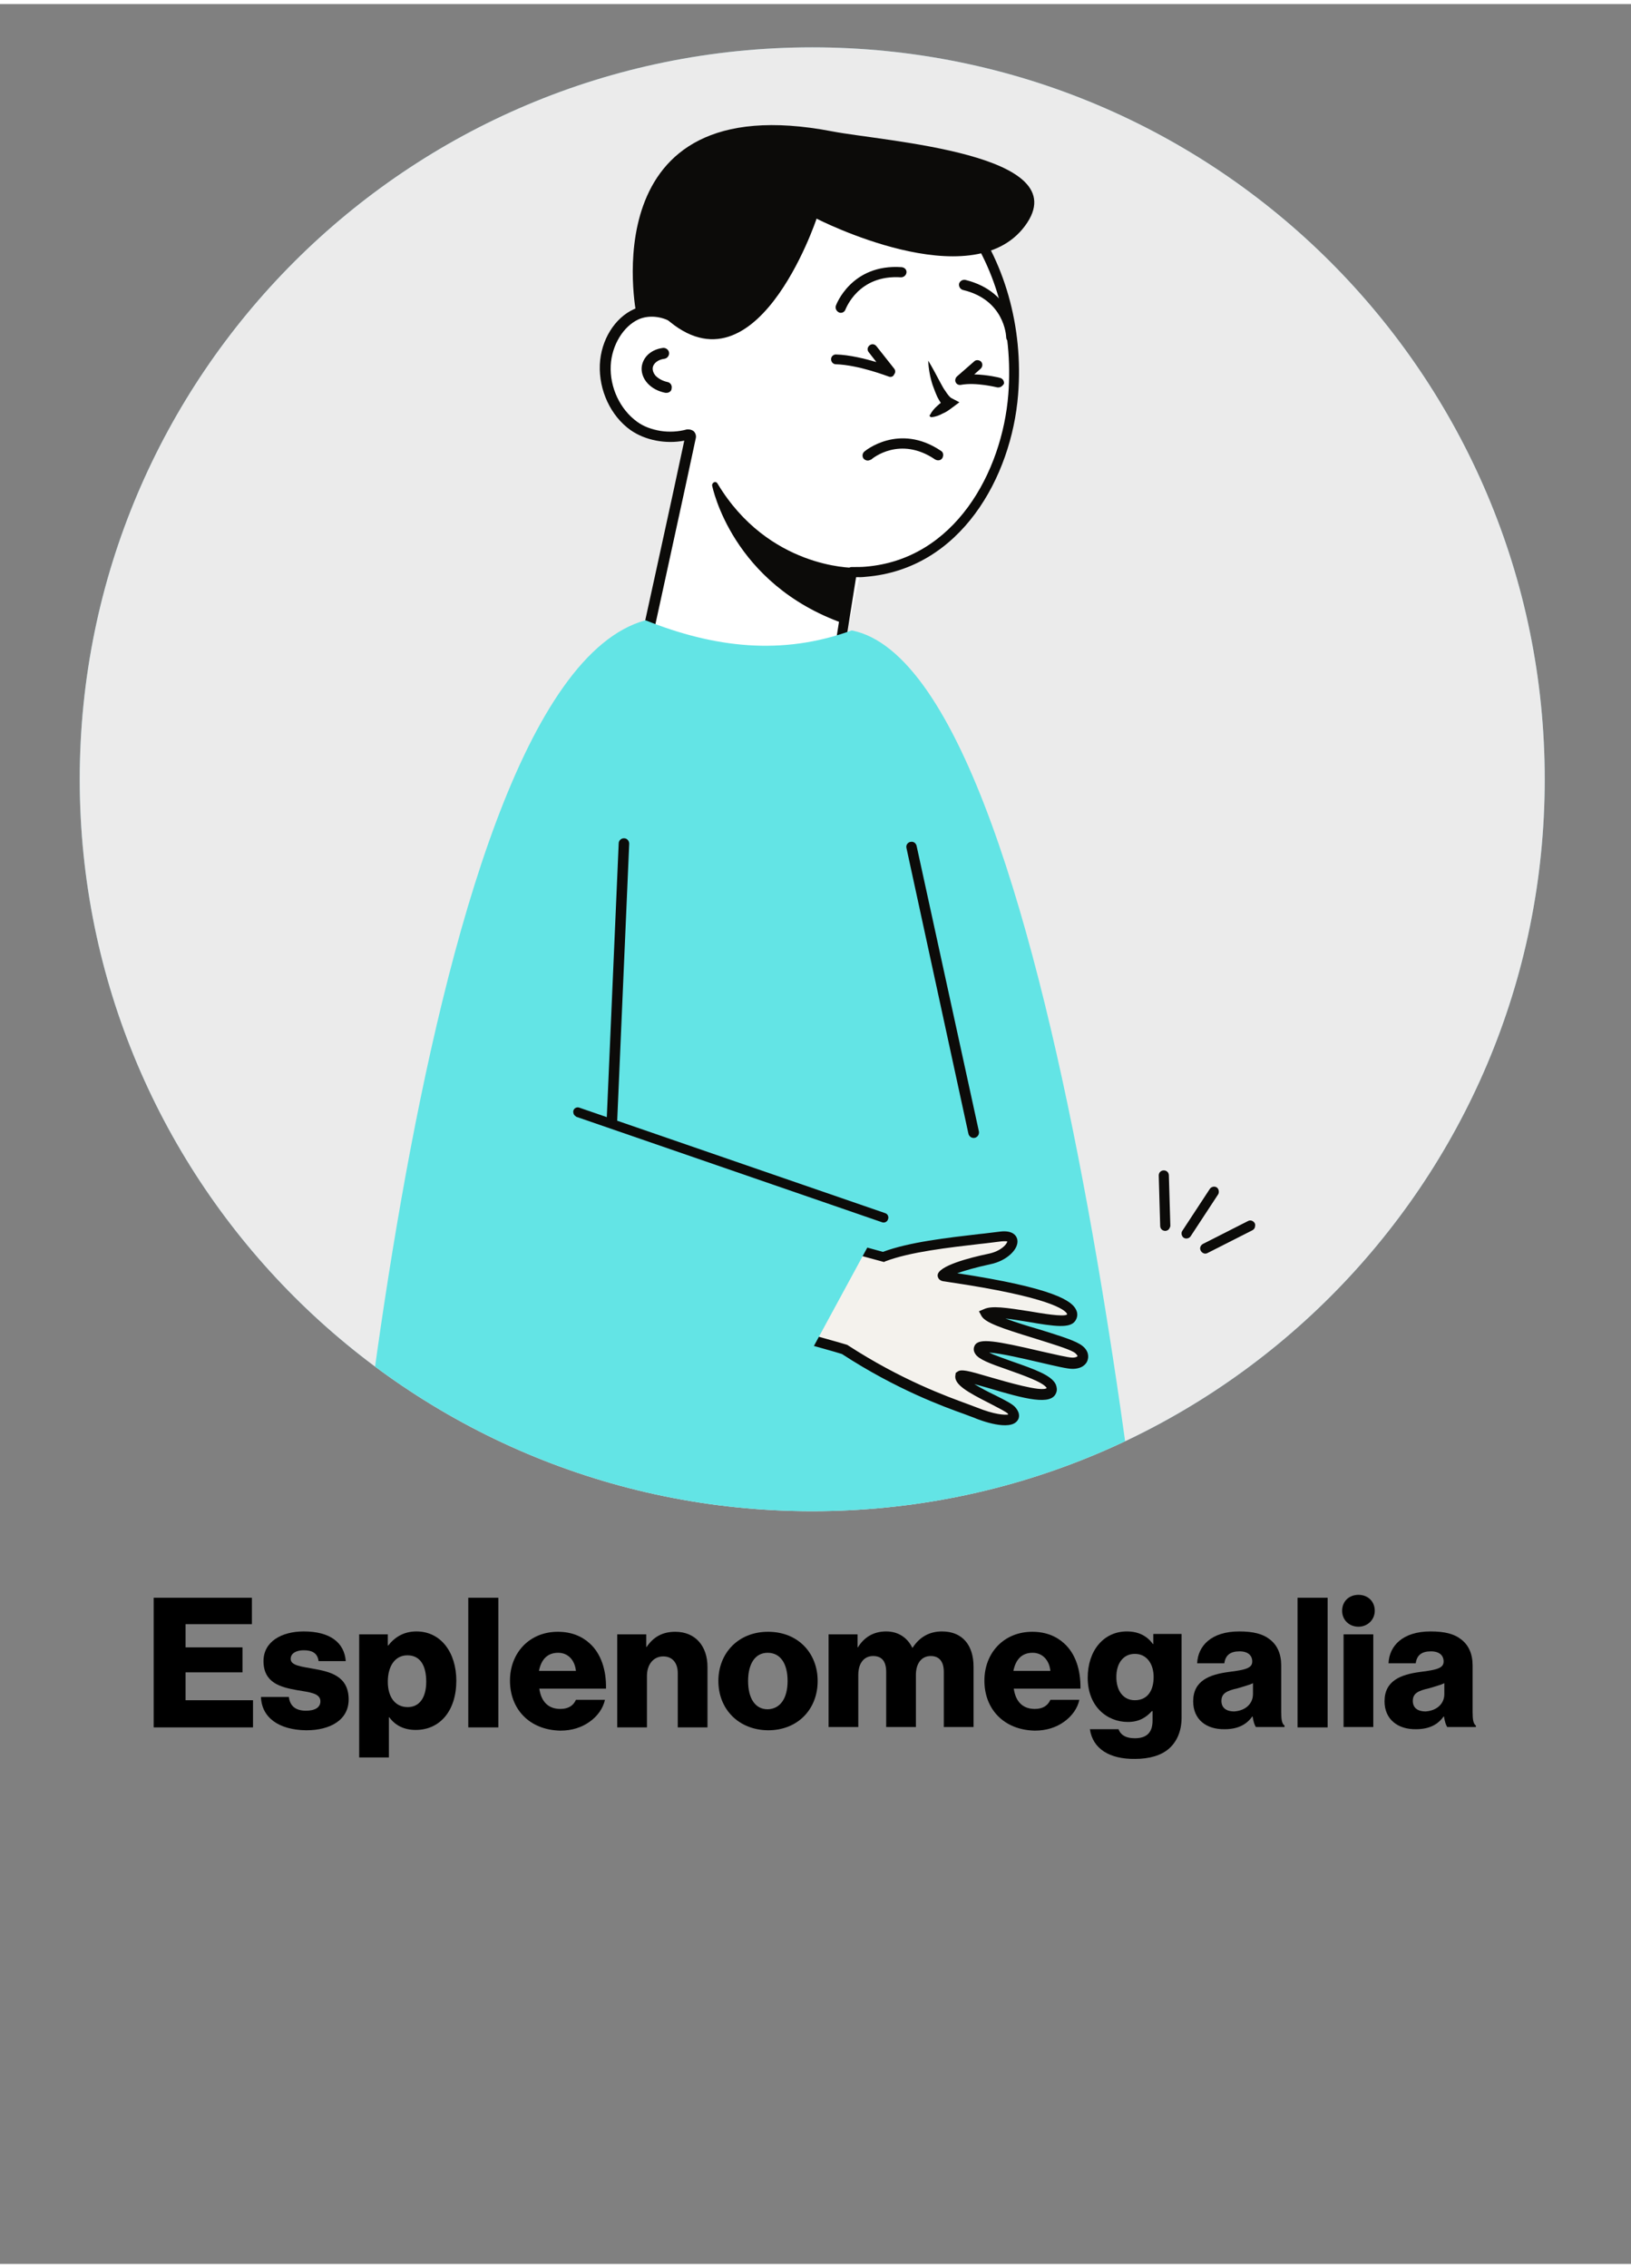 <?xml version="1.0" encoding="UTF-8"?>
<svg xmlns="http://www.w3.org/2000/svg" xmlns:xlink="http://www.w3.org/1999/xlink" width="200px" height="278px" viewBox="0 0 200 277" version="1.1">
<rect x="0" y="0" width="200" height="277" fill="#808080" stroke="none"/>
<defs>
<clipPath id="clip1">
  <path d="M 9 5 L 190 5 L 190 185 L 9 185 Z M 9 5 "/>
</clipPath>
<clipPath id="clip2">
  <path d="M 189.422 95.02 C 189.422 144.566 149.207 184.734 99.602 184.734 C 49.992 184.734 9.777 144.566 9.777 95.02 C 9.777 45.473 49.992 5.305 99.602 5.305 C 149.207 5.305 189.422 45.473 189.422 95.02 Z M 189.422 95.02 "/>
</clipPath>
<clipPath id="clip3">
  <path d="M 74 24 L 125 24 L 125 80 L 74 80 Z M 74 24 "/>
</clipPath>
<clipPath id="clip4">
  <path d="M 189.422 95.02 C 189.422 144.566 149.207 184.734 99.602 184.734 C 49.992 184.734 9.777 144.566 9.777 95.02 C 9.777 45.473 49.992 5.305 99.602 5.305 C 149.207 5.305 189.422 45.473 189.422 95.02 Z M 189.422 95.02 "/>
</clipPath>
<clipPath id="clip5">
  <path d="M 102 32 L 112 32 L 112 38 L 102 38 Z M 102 32 "/>
</clipPath>
<clipPath id="clip6">
  <path d="M 189.422 95.02 C 189.422 144.566 149.207 184.734 99.602 184.734 C 49.992 184.734 9.777 144.566 9.777 95.02 C 9.777 45.473 49.992 5.305 99.602 5.305 C 149.207 5.305 189.422 45.473 189.422 95.02 Z M 189.422 95.02 "/>
</clipPath>
<clipPath id="clip7">
  <path d="M 117 33 L 125 33 L 125 42 L 117 42 Z M 117 33 "/>
</clipPath>
<clipPath id="clip8">
  <path d="M 189.422 95.02 C 189.422 144.566 149.207 184.734 99.602 184.734 C 49.992 184.734 9.777 144.566 9.777 95.02 C 9.777 45.473 49.992 5.305 99.602 5.305 C 149.207 5.305 189.422 45.473 189.422 95.02 Z M 189.422 95.02 "/>
</clipPath>
<clipPath id="clip9">
  <path d="M 73 15 L 125 15 L 125 98 L 73 98 Z M 73 15 "/>
</clipPath>
<clipPath id="clip10">
  <path d="M 189.422 95.02 C 189.422 144.566 149.207 184.734 99.602 184.734 C 49.992 184.734 9.777 144.566 9.777 95.02 C 9.777 45.473 49.992 5.305 99.602 5.305 C 149.207 5.305 189.422 45.473 189.422 95.02 Z M 189.422 95.02 "/>
</clipPath>
<clipPath id="clip11">
  <path d="M 78 42 L 83 42 L 83 48 L 78 48 Z M 78 42 "/>
</clipPath>
<clipPath id="clip12">
  <path d="M 189.422 95.02 C 189.422 144.566 149.207 184.734 99.602 184.734 C 49.992 184.734 9.777 144.566 9.777 95.02 C 9.777 45.473 49.992 5.305 99.602 5.305 C 149.207 5.305 189.422 45.473 189.422 95.02 Z M 189.422 95.02 "/>
</clipPath>
<clipPath id="clip13">
  <path d="M 113 43 L 118 43 L 118 51 L 113 51 Z M 113 43 "/>
</clipPath>
<clipPath id="clip14">
  <path d="M 189.422 95.02 C 189.422 144.566 149.207 184.734 99.602 184.734 C 49.992 184.734 9.777 144.566 9.777 95.02 C 9.777 45.473 49.992 5.305 99.602 5.305 C 149.207 5.305 189.422 45.473 189.422 95.02 Z M 189.422 95.02 "/>
</clipPath>
<clipPath id="clip15">
  <path d="M 87 58 L 105 58 L 105 76 L 87 76 Z M 87 58 "/>
</clipPath>
<clipPath id="clip16">
  <path d="M 189.422 95.02 C 189.422 144.566 149.207 184.734 99.602 184.734 C 49.992 184.734 9.777 144.566 9.777 95.02 C 9.777 45.473 49.992 5.305 99.602 5.305 C 149.207 5.305 189.422 45.473 189.422 95.02 Z M 189.422 95.02 "/>
</clipPath>
<clipPath id="clip17">
  <path d="M 87 58 L 106 58 L 106 76 L 87 76 Z M 87 58 "/>
</clipPath>
<clipPath id="clip18">
  <path d="M 189.422 95.02 C 189.422 144.566 149.207 184.734 99.602 184.734 C 49.992 184.734 9.777 144.566 9.777 95.02 C 9.777 45.473 49.992 5.305 99.602 5.305 C 149.207 5.305 189.422 45.473 189.422 95.02 Z M 189.422 95.02 "/>
</clipPath>
<clipPath id="clip19">
  <path d="M 77 14 L 127 14 L 127 42 L 77 42 Z M 77 14 "/>
</clipPath>
<clipPath id="clip20">
  <path d="M 189.422 95.02 C 189.422 144.566 149.207 184.734 99.602 184.734 C 49.992 184.734 9.777 144.566 9.777 95.02 C 9.777 45.473 49.992 5.305 99.602 5.305 C 149.207 5.305 189.422 45.473 189.422 95.02 Z M 189.422 95.02 "/>
</clipPath>
<clipPath id="clip21">
  <path d="M 101 41 L 110 41 L 110 46 L 101 46 Z M 101 41 "/>
</clipPath>
<clipPath id="clip22">
  <path d="M 189.422 95.02 C 189.422 144.566 149.207 184.734 99.602 184.734 C 49.992 184.734 9.777 144.566 9.777 95.02 C 9.777 45.473 49.992 5.305 99.602 5.305 C 149.207 5.305 189.422 45.473 189.422 95.02 Z M 189.422 95.02 "/>
</clipPath>
<clipPath id="clip23">
  <path d="M 117 43 L 124 43 L 124 47 L 117 47 Z M 117 43 "/>
</clipPath>
<clipPath id="clip24">
  <path d="M 189.422 95.02 C 189.422 144.566 149.207 184.734 99.602 184.734 C 49.992 184.734 9.777 144.566 9.777 95.02 C 9.777 45.473 49.992 5.305 99.602 5.305 C 149.207 5.305 189.422 45.473 189.422 95.02 Z M 189.422 95.02 "/>
</clipPath>
<clipPath id="clip25">
  <path d="M 105 53 L 116 53 L 116 56 L 105 56 Z M 105 53 "/>
</clipPath>
<clipPath id="clip26">
  <path d="M 189.422 95.02 C 189.422 144.566 149.207 184.734 99.602 184.734 C 49.992 184.734 9.777 144.566 9.777 95.02 C 9.777 45.473 49.992 5.305 99.602 5.305 C 149.207 5.305 189.422 45.473 189.422 95.02 Z M 189.422 95.02 "/>
</clipPath>
<clipPath id="clip27">
  <path d="M 41 75 L 143 75 L 143 185 L 41 185 Z M 41 75 "/>
</clipPath>
<clipPath id="clip28">
  <path d="M 189.422 95.02 C 189.422 144.566 149.207 184.734 99.602 184.734 C 49.992 184.734 9.777 144.566 9.777 95.02 C 9.777 45.473 49.992 5.305 99.602 5.305 C 149.207 5.305 189.422 45.473 189.422 95.02 Z M 189.422 95.02 "/>
</clipPath>
<clipPath id="clip29">
  <path d="M 74 102 L 78 102 L 78 140 L 74 140 Z M 74 102 "/>
</clipPath>
<clipPath id="clip30">
  <path d="M 189.422 95.02 C 189.422 144.566 149.207 184.734 99.602 184.734 C 49.992 184.734 9.777 144.566 9.777 95.02 C 9.777 45.473 49.992 5.305 99.602 5.305 C 149.207 5.305 189.422 45.473 189.422 95.02 Z M 189.422 95.02 "/>
</clipPath>
<clipPath id="clip31">
  <path d="M 111 102 L 121 102 L 121 139 L 111 139 Z M 111 102 "/>
</clipPath>
<clipPath id="clip32">
  <path d="M 189.422 95.02 C 189.422 144.566 149.207 184.734 99.602 184.734 C 49.992 184.734 9.777 144.566 9.777 95.02 C 9.777 45.473 49.992 5.305 99.602 5.305 C 149.207 5.305 189.422 45.473 189.422 95.02 Z M 189.422 95.02 "/>
</clipPath>
<clipPath id="clip33">
  <path d="M 82 149 L 133 149 L 133 174 L 82 174 Z M 82 149 "/>
</clipPath>
<clipPath id="clip34">
  <path d="M 189.422 95.02 C 189.422 144.566 149.207 184.734 99.602 184.734 C 49.992 184.734 9.777 144.566 9.777 95.02 C 9.777 45.473 49.992 5.305 99.602 5.305 C 149.207 5.305 189.422 45.473 189.422 95.02 Z M 189.422 95.02 "/>
</clipPath>
<clipPath id="clip35">
  <path d="M 81 148 L 134 148 L 134 175 L 81 175 Z M 81 148 "/>
</clipPath>
<clipPath id="clip36">
  <path d="M 189.422 95.02 C 189.422 144.566 149.207 184.734 99.602 184.734 C 49.992 184.734 9.777 144.566 9.777 95.02 C 9.777 45.473 49.992 5.305 99.602 5.305 C 149.207 5.305 189.422 45.473 189.422 95.02 Z M 189.422 95.02 "/>
</clipPath>
<clipPath id="clip37">
  <path d="M 55 131 L 109 131 L 109 173 L 55 173 Z M 55 131 "/>
</clipPath>
<clipPath id="clip38">
  <path d="M 189.422 95.02 C 189.422 144.566 149.207 184.734 99.602 184.734 C 49.992 184.734 9.777 144.566 9.777 95.02 C 9.777 45.473 49.992 5.305 99.602 5.305 C 149.207 5.305 189.422 45.473 189.422 95.02 Z M 189.422 95.02 "/>
</clipPath>
<clipPath id="clip39">
  <path d="M 70 135 L 109 135 L 109 150 L 70 150 Z M 70 135 "/>
</clipPath>
<clipPath id="clip40">
  <path d="M 189.422 95.02 C 189.422 144.566 149.207 184.734 99.602 184.734 C 49.992 184.734 9.777 144.566 9.777 95.02 C 9.777 45.473 49.992 5.305 99.602 5.305 C 149.207 5.305 189.422 45.473 189.422 95.02 Z M 189.422 95.02 "/>
</clipPath>
<clipPath id="clip41">
  <path d="M 142 142 L 144 142 L 144 151 L 142 151 Z M 142 142 "/>
</clipPath>
<clipPath id="clip42">
  <path d="M 189.422 95.02 C 189.422 144.566 149.207 184.734 99.602 184.734 C 49.992 184.734 9.777 144.566 9.777 95.02 C 9.777 45.473 49.992 5.305 99.602 5.305 C 149.207 5.305 189.422 45.473 189.422 95.02 Z M 189.422 95.02 "/>
</clipPath>
<clipPath id="clip43">
  <path d="M 144 144 L 150 144 L 150 152 L 144 152 Z M 144 144 "/>
</clipPath>
<clipPath id="clip44">
  <path d="M 189.422 95.02 C 189.422 144.566 149.207 184.734 99.602 184.734 C 49.992 184.734 9.777 144.566 9.777 95.02 C 9.777 45.473 49.992 5.305 99.602 5.305 C 149.207 5.305 189.422 45.473 189.422 95.02 Z M 189.422 95.02 "/>
</clipPath>
<clipPath id="clip45">
  <path d="M 147 149 L 154 149 L 154 154 L 147 154 Z M 147 149 "/>
</clipPath>
<clipPath id="clip46">
  <path d="M 189.422 95.02 C 189.422 144.566 149.207 184.734 99.602 184.734 C 49.992 184.734 9.777 144.566 9.777 95.02 C 9.777 45.473 49.992 5.305 99.602 5.305 C 149.207 5.305 189.422 45.473 189.422 95.02 Z M 189.422 95.02 "/>
</clipPath>
</defs>
<g id="surface1">
<g clip-path="url(#clip1)" clip-rule="nonzero">
<g clip-path="url(#clip2)" clip-rule="nonzero">
<path style=" stroke:none;fill-rule:nonzero;fill:rgb(48.235%,70.196%,76.078%);fill-opacity:1;" d="M 189.422 95.02 C 189.422 144.566 149.207 184.734 99.602 184.734 C 49.992 184.734 9.777 144.566 9.777 95.02 C 9.777 45.473 49.992 5.305 99.602 5.305 C 149.207 5.305 189.422 45.473 189.422 95.02 Z M 189.422 95.02 "/>
<path style=" stroke:none;fill-rule:nonzero;fill:rgb(92.157%,92.157%,92.157%);fill-opacity:1;" d="M 189.422 95.02 C 189.422 144.566 149.207 184.734 99.602 184.734 C 49.992 184.734 9.777 144.566 9.777 95.02 C 9.777 45.473 49.992 5.305 99.602 5.305 C 149.207 5.305 189.422 45.473 189.422 95.02 Z M 189.422 95.02 "/>
</g>
</g>
<g clip-path="url(#clip3)" clip-rule="nonzero">
<g clip-path="url(#clip4)" clip-rule="nonzero">
<path style=" stroke:none;fill-rule:nonzero;fill:rgb(100%,100%,100%);fill-opacity:1;" d="M 79.156 77.973 L 85.156 53.426 L 82.891 52.98 L 80.133 52.004 L 76.754 51.383 L 74.223 46.633 L 74.621 41.438 L 78.355 37.977 L 83.867 37.223 L 100.133 24.348 L 119.957 28.387 L 122.891 33.891 L 124.711 41.617 L 124.711 49.34 L 122.445 57.066 L 119.688 62.035 L 115.156 66.562 L 110.355 68.695 L 105.602 69.316 L 103.332 79.305 Z M 79.156 77.973 "/>
</g>
</g>
<g clip-path="url(#clip5)" clip-rule="nonzero">
<g clip-path="url(#clip6)" clip-rule="nonzero">
<path style=" stroke:none;fill-rule:nonzero;fill:rgb(4.706%,4.314%,3.529%);fill-opacity:1;" d="M 103.109 37.844 C 103.023 37.844 102.977 37.844 102.891 37.801 C 102.578 37.664 102.398 37.312 102.488 37 C 102.488 36.957 104.355 31.805 110.578 32.25 C 110.934 32.293 111.199 32.562 111.156 32.914 C 111.109 33.27 110.801 33.492 110.488 33.492 C 105.246 33.137 103.734 37.355 103.688 37.398 C 103.602 37.664 103.379 37.844 103.109 37.844 Z M 103.109 37.844 "/>
</g>
</g>
<g clip-path="url(#clip7)" clip-rule="nonzero">
<g clip-path="url(#clip8)" clip-rule="nonzero">
<path style=" stroke:none;fill-rule:nonzero;fill:rgb(4.706%,4.314%,3.529%);fill-opacity:1;" d="M 124 41.438 C 123.645 41.438 123.379 41.172 123.379 40.816 C 123.379 40.641 123.156 36.246 118.09 35.047 C 117.734 34.957 117.555 34.602 117.602 34.293 C 117.688 33.938 118.043 33.758 118.355 33.805 C 124.398 35.27 124.621 40.73 124.621 40.773 C 124.668 41.129 124.398 41.395 124 41.438 C 124.043 41.438 124.043 41.438 124 41.438 Z M 124 41.438 "/>
</g>
</g>
<g clip-path="url(#clip9)" clip-rule="nonzero">
<g clip-path="url(#clip10)" clip-rule="nonzero">
<path style=" stroke:none;fill-rule:nonzero;fill:rgb(4.706%,4.314%,3.529%);fill-opacity:1;" d="M 89.957 97.461 C 88.711 97.461 87.465 97.281 86.266 96.883 C 79.91 94.93 76.18 88.359 77.734 81.879 C 77.777 81.656 82.844 58.617 83.91 53.512 C 81.645 53.957 79.109 53.469 77.332 52.227 C 74.891 50.496 73.422 47.344 73.555 44.191 C 73.688 41.172 75.379 38.465 77.734 37.398 C 79.023 36.824 80.621 36.867 82.043 37.398 C 82.621 28.168 86.445 21.195 92.934 17.777 C 94.488 16.98 96.09 16.402 97.777 16.09 C 104.844 14.848 112.977 18.445 118.398 25.281 C 123.156 31.316 125.512 39.531 124.844 47.875 C 124.043 57.953 117.82 69.273 106.133 70.203 C 105.777 70.25 105.379 70.25 104.977 70.25 L 102.355 86.719 C 101.82 90.312 99.688 93.508 96.621 95.465 C 94.621 96.793 92.312 97.461 89.957 97.461 Z M 84.445 52.137 C 84.668 52.137 84.891 52.227 85.066 52.359 C 85.289 52.582 85.379 52.891 85.332 53.16 C 84.621 56.621 79.066 81.922 79.023 82.191 C 77.602 88.004 80.977 93.91 86.668 95.641 C 89.82 96.617 93.199 96.172 96 94.398 C 98.801 92.668 100.668 89.781 101.156 86.539 L 103.867 69.539 C 103.91 69.227 104.18 68.961 104.535 69.004 C 105.156 69.004 105.645 69.004 106.133 68.961 C 117.066 68.074 122.891 57.375 123.645 47.832 C 124.266 39.797 122.043 31.895 117.465 26.125 C 112.312 19.645 104.711 16.227 98.09 17.379 C 96.535 17.645 95.023 18.18 93.602 18.934 C 85.109 23.418 83.512 33.094 83.332 38.465 C 83.332 38.688 83.199 38.91 82.977 38.996 C 82.801 39.086 82.535 39.086 82.355 38.996 C 81.109 38.242 79.512 38.109 78.312 38.641 C 76.445 39.484 75.023 41.793 74.891 44.281 C 74.754 46.988 76.043 49.695 78.133 51.203 C 79.734 52.359 82.133 52.715 84.223 52.137 C 84.266 52.137 84.355 52.137 84.445 52.137 Z M 84.445 52.137 "/>
</g>
</g>
<g clip-path="url(#clip11)" clip-rule="nonzero">
<g clip-path="url(#clip12)" clip-rule="nonzero">
<path style=" stroke:none;fill-rule:nonzero;fill:rgb(4.706%,4.314%,3.529%);fill-opacity:1;" d="M 81.734 47.652 C 81.688 47.652 81.645 47.652 81.602 47.652 C 80.711 47.477 79.957 47.078 79.422 46.5 C 78.844 45.879 78.578 45.078 78.711 44.324 C 78.934 43.172 79.91 42.328 81.289 42.148 C 81.645 42.105 82 42.371 82.043 42.727 C 82.09 43.082 81.82 43.438 81.465 43.48 C 80.711 43.57 80.133 44.016 80.043 44.547 C 80 44.902 80.133 45.258 80.398 45.566 C 80.754 45.922 81.246 46.188 81.82 46.32 C 82.18 46.367 82.445 46.723 82.355 47.121 C 82.355 47.434 82.043 47.652 81.734 47.652 Z M 81.734 47.652 "/>
</g>
</g>
<g clip-path="url(#clip13)" clip-rule="nonzero">
<g clip-path="url(#clip14)" clip-rule="nonzero">
<path style=" stroke:none;fill-rule:nonzero;fill:rgb(4.706%,4.314%,3.529%);fill-opacity:1;" d="M 114.043 50.363 C 114.266 49.918 114.578 49.562 114.934 49.25 C 115.246 48.941 115.645 48.676 116 48.41 L 116.043 49.562 C 115.422 49.117 115.199 48.629 114.934 48.141 C 114.711 47.652 114.535 47.164 114.355 46.676 C 114.043 45.699 113.867 44.723 113.82 43.703 C 114.355 44.59 114.801 45.434 115.246 46.277 C 115.465 46.676 115.688 47.121 115.957 47.477 C 116.18 47.832 116.488 48.23 116.711 48.32 L 117.645 48.809 L 116.754 49.473 C 116.398 49.738 116.043 50.008 115.602 50.184 C 115.199 50.406 114.754 50.582 114.266 50.629 C 114.133 50.672 114 50.539 113.957 50.406 C 114 50.449 114 50.406 114.043 50.363 Z M 114.043 50.363 "/>
</g>
</g>
<g clip-path="url(#clip15)" clip-rule="nonzero">
<g clip-path="url(#clip16)" clip-rule="nonzero">
<path style=" stroke:none;fill-rule:nonzero;fill:rgb(4.706%,4.314%,3.529%);fill-opacity:1;" d="M 103.602 75.531 L 104.711 69.449 C 104.711 69.449 94.133 69.672 87.734 58.973 C 87.734 58.973 89.91 70.738 103.602 75.531 Z M 103.602 75.531 "/>
</g>
</g>
<g clip-path="url(#clip17)" clip-rule="nonzero">
<g clip-path="url(#clip18)" clip-rule="nonzero">
<path style=" stroke:none;fill-rule:nonzero;fill:rgb(4.706%,4.314%,3.529%);fill-opacity:1;" d="M 103.602 75.93 C 103.555 75.93 103.512 75.93 103.465 75.93 C 89.734 71.094 87.379 59.195 87.332 59.062 C 87.289 58.883 87.379 58.707 87.555 58.617 C 87.734 58.531 87.91 58.617 88 58.797 C 94.223 69.141 104.535 69.094 104.621 69.094 C 104.754 69.094 104.844 69.141 104.934 69.227 C 105.023 69.316 105.023 69.449 105.023 69.539 L 103.91 75.621 C 103.91 75.707 103.82 75.844 103.734 75.887 C 103.734 75.887 103.688 75.93 103.602 75.93 Z M 88.891 61.328 C 90.312 64.922 94.133 71.625 103.332 75 L 104.266 69.762 C 102.312 69.715 94.535 68.828 88.891 61.328 Z M 88.891 61.328 "/>
</g>
</g>
<g clip-path="url(#clip19)" clip-rule="nonzero">
<g clip-path="url(#clip20)" clip-rule="nonzero">
<path style=" stroke:none;fill-rule:nonzero;fill:rgb(4.706%,4.314%,3.529%);fill-opacity:1;" d="M 102.043 15.602 C 108.488 16.848 132.266 18.312 125.688 27.191 C 119.109 36.066 100.133 26.301 100.133 26.301 C 100.133 26.301 92.535 49.164 81.109 38.02 C 81.109 38.02 80.445 36.379 78.043 38.066 C 78.043 38.066 72.266 9.879 102.043 15.602 Z M 102.043 15.602 "/>
</g>
</g>
<g clip-path="url(#clip21)" clip-rule="nonzero">
<g clip-path="url(#clip22)" clip-rule="nonzero">
<path style=" stroke:none;fill-rule:nonzero;fill:rgb(4.706%,4.314%,3.529%);fill-opacity:1;" d="M 109.199 45.699 C 109.109 45.699 109.066 45.699 108.977 45.656 C 108.934 45.656 105.332 44.234 102.488 44.148 C 102.18 44.148 101.91 43.879 101.91 43.527 C 101.91 43.215 102.18 42.949 102.488 42.949 C 104.18 42.992 106.09 43.48 107.465 43.879 L 106.535 42.684 C 106.312 42.414 106.355 42.059 106.621 41.84 C 106.891 41.617 107.246 41.66 107.465 41.926 L 109.645 44.68 C 109.82 44.902 109.82 45.168 109.645 45.391 C 109.555 45.613 109.379 45.699 109.199 45.699 Z M 109.199 45.699 "/>
</g>
</g>
<g clip-path="url(#clip23)" clip-rule="nonzero">
<g clip-path="url(#clip24)" clip-rule="nonzero">
<path style=" stroke:none;fill-rule:nonzero;fill:rgb(4.706%,4.314%,3.529%);fill-opacity:1;" d="M 122.445 46.988 C 122.398 46.988 122.355 46.988 122.312 46.988 C 122.266 46.988 119.688 46.32 117.82 46.676 C 117.555 46.723 117.289 46.59 117.199 46.367 C 117.066 46.145 117.156 45.832 117.332 45.656 L 119.465 43.793 C 119.688 43.57 120.09 43.613 120.312 43.836 C 120.535 44.102 120.488 44.457 120.266 44.68 L 119.465 45.391 C 121.109 45.434 122.578 45.789 122.668 45.832 C 122.977 45.922 123.156 46.234 123.109 46.543 C 122.934 46.809 122.711 46.988 122.445 46.988 Z M 122.445 46.988 "/>
</g>
</g>
<g clip-path="url(#clip25)" clip-rule="nonzero">
<g clip-path="url(#clip26)" clip-rule="nonzero">
<path style=" stroke:none;fill-rule:nonzero;fill:rgb(4.706%,4.314%,3.529%);fill-opacity:1;" d="M 106.398 55.953 C 106.223 55.953 106.043 55.867 105.91 55.734 C 105.688 55.465 105.734 55.066 106 54.844 C 106.043 54.801 110.223 51.293 115.379 54.758 C 115.688 54.934 115.734 55.332 115.555 55.645 C 115.379 55.953 114.977 56 114.668 55.82 C 110.355 52.891 106.977 55.688 106.844 55.82 C 106.711 55.867 106.578 55.953 106.398 55.953 Z M 106.398 55.953 "/>
</g>
</g>
<g clip-path="url(#clip27)" clip-rule="nonzero">
<g clip-path="url(#clip28)" clip-rule="nonzero">
<path style=" stroke:none;fill-rule:nonzero;fill:rgb(38.824%,89.412%,89.804%);fill-opacity:1;" d="M 142.398 214.121 C 142.398 214.121 130.977 82.012 104.445 76.773 C 95.91 79.883 87.602 78.906 79.156 75.531 C 49.82 83.523 41.199 211.855 41.199 211.855 Z M 142.398 214.121 "/>
</g>
</g>
<g clip-path="url(#clip29)" clip-rule="nonzero">
<g clip-path="url(#clip30)" clip-rule="nonzero">
<path style=" stroke:none;fill-rule:nonzero;fill:rgb(4.706%,4.314%,3.529%);fill-opacity:1;" d="M 74.934 139.367 C 74.578 139.367 74.266 139.055 74.312 138.699 L 75.867 102.875 C 75.867 102.52 76.18 102.254 76.488 102.254 C 76.488 102.254 76.488 102.254 76.535 102.254 C 76.891 102.254 77.156 102.566 77.156 102.922 L 75.602 138.746 C 75.555 139.098 75.289 139.367 74.934 139.367 Z M 74.934 139.367 "/>
</g>
</g>
<g clip-path="url(#clip31)" clip-rule="nonzero">
<g clip-path="url(#clip32)" clip-rule="nonzero">
<path style=" stroke:none;fill-rule:nonzero;fill:rgb(4.706%,4.314%,3.529%);fill-opacity:1;" d="M 119.555 138.965 C 119.199 139.055 118.844 138.832 118.754 138.477 L 111.156 103.453 C 111.066 103.098 111.289 102.789 111.602 102.699 C 111.602 102.699 111.602 102.699 111.645 102.699 C 112 102.609 112.312 102.832 112.398 103.188 L 120.043 138.211 C 120.09 138.566 119.867 138.879 119.555 138.965 Z M 119.555 138.965 "/>
</g>
</g>
<g clip-path="url(#clip33)" clip-rule="nonzero">
<g clip-path="url(#clip34)" clip-rule="nonzero">
<path style=" stroke:none;fill-rule:nonzero;fill:rgb(95.686%,94.902%,92.941%);fill-opacity:1;" d="M 120.18 165.246 C 118.977 163.336 129.734 166.668 131.555 166.668 C 133.023 166.711 133.246 165.512 132.043 164.801 C 130.09 163.691 121.555 161.738 120.934 160.586 C 122.711 159.742 130.535 162.316 131.332 161.074 C 133.109 158.277 116.535 156.102 115.734 155.969 C 114.977 155.836 117.109 154.727 121.332 153.836 C 124.09 153.262 125.289 150.773 122.668 151.086 C 118.711 151.617 112.18 152.062 108.266 153.57 L 92.801 149.309 L 82.934 159.254 C 82.934 159.254 102.312 164.492 103.512 164.934 C 111.379 170.039 117.867 171.992 119.555 172.66 C 123.109 174.078 125.066 173.68 124.043 172.438 C 123.379 171.637 117.512 169.418 117.734 168.266 C 117.867 167.555 128.223 171.816 128.891 169.996 C 129.645 167.996 120.977 166.531 120.18 165.246 Z M 120.18 165.246 "/>
</g>
</g>
<g clip-path="url(#clip35)" clip-rule="nonzero">
<g clip-path="url(#clip36)" clip-rule="nonzero">
<path style=" stroke:none;fill-rule:nonzero;fill:rgb(4.706%,4.314%,3.529%);fill-opacity:1;" d="M 81.734 159.609 L 92.621 148.645 L 108.266 152.949 C 111.465 151.75 116.18 151.219 120 150.773 C 120.934 150.684 121.82 150.551 122.621 150.465 C 124.398 150.242 124.711 151.172 124.754 151.484 C 124.934 152.637 123.422 154.059 121.465 154.457 C 119.602 154.859 118.266 155.258 117.379 155.566 C 129.379 157.387 131.465 158.988 131.957 160.051 C 132.18 160.496 132.133 160.984 131.867 161.383 C 131.246 162.359 129.332 162.094 126 161.516 C 125.109 161.383 124.133 161.207 123.289 161.117 C 124.488 161.562 126.043 162.051 127.289 162.406 C 129.422 163.07 131.465 163.691 132.355 164.223 C 133.379 164.801 133.555 165.602 133.379 166.18 C 133.246 166.711 132.668 167.289 131.512 167.289 C 130.891 167.289 129.555 166.977 127.465 166.488 C 125.734 166.09 122.754 165.379 121.289 165.289 C 122 165.645 123.199 166.043 124.043 166.355 C 126.977 167.375 128.934 168.086 129.465 169.195 C 129.602 169.551 129.645 169.906 129.512 170.219 C 128.934 171.816 125.777 171.016 121.066 169.598 C 120.535 169.461 120 169.285 119.465 169.152 C 120.266 169.641 121.289 170.172 121.957 170.484 C 123.379 171.195 124.223 171.637 124.535 172.039 C 125.199 172.836 124.934 173.414 124.754 173.637 C 123.82 174.922 120.355 173.68 119.332 173.234 C 119.066 173.148 118.754 173.016 118.266 172.836 C 115.777 171.949 109.91 169.816 103.246 165.469 C 101.91 165.023 89.379 161.605 82.801 159.828 Z M 93.023 150.02 L 84.18 158.898 C 88.266 160.008 102.711 163.957 103.777 164.312 L 103.91 164.359 C 110.535 168.664 116.09 170.66 118.754 171.637 C 119.199 171.816 119.602 171.949 119.82 172.039 C 121.91 172.879 123.199 172.969 123.645 172.879 C 123.645 172.879 123.602 172.836 123.602 172.793 C 123.422 172.57 122.266 171.992 121.422 171.551 C 118.621 170.129 116.934 169.195 117.156 168.043 L 117.199 167.777 L 117.465 167.598 C 117.91 167.332 118.578 167.465 121.422 168.309 C 123.289 168.84 127.734 170.172 128.355 169.641 C 127.957 168.93 125.379 168.043 123.645 167.422 C 121.332 166.621 120.043 166.133 119.602 165.469 C 119.246 164.934 119.465 164.535 119.555 164.359 C 120.133 163.516 122.043 163.824 127.734 165.156 C 129.332 165.512 130.977 165.91 131.512 165.91 C 131.957 165.91 132.09 165.777 132.133 165.734 C 132.133 165.691 132.043 165.469 131.688 165.246 C 130.934 164.801 128.844 164.18 126.891 163.559 C 122.668 162.27 120.801 161.605 120.355 160.805 L 120.043 160.23 L 120.668 159.965 C 121.602 159.52 123.379 159.785 126.223 160.23 C 127.777 160.496 130.398 160.941 130.844 160.629 C 130.844 160.586 130.844 160.586 130.844 160.539 C 130.621 160.098 128.934 158.5 116.223 156.633 C 115.91 156.59 115.734 156.547 115.645 156.547 C 115.156 156.457 114.977 156.102 114.977 155.836 C 114.977 154.68 118.891 153.66 121.246 153.172 C 122.754 152.859 123.512 151.973 123.512 151.66 C 123.465 151.66 123.289 151.617 122.801 151.66 C 122 151.75 121.109 151.883 120.18 151.973 C 116.355 152.418 111.602 152.949 108.578 154.102 L 108.398 154.191 Z M 93.023 150.02 "/>
</g>
</g>
<g clip-path="url(#clip37)" clip-rule="nonzero">
<g clip-path="url(#clip38)" clip-rule="nonzero">
<path style=" stroke:none;fill-rule:nonzero;fill:rgb(38.824%,89.412%,89.804%);fill-opacity:1;" d="M 108.355 148.73 L 95.199 172.969 L 55.91 160.184 L 59.602 131.906 Z M 108.355 148.73 "/>
</g>
</g>
<g clip-path="url(#clip39)" clip-rule="nonzero">
<g clip-path="url(#clip40)" clip-rule="nonzero">
<path style=" stroke:none;fill-rule:nonzero;fill:rgb(4.706%,4.314%,3.529%);fill-opacity:1;" d="M 70.355 136.082 C 70.312 135.949 70.266 135.77 70.312 135.637 C 70.398 135.324 70.754 135.148 71.066 135.281 L 108.535 148.199 C 108.844 148.289 109.023 148.645 108.891 148.953 C 108.801 149.266 108.445 149.441 108.133 149.309 L 70.668 136.391 C 70.535 136.301 70.445 136.215 70.355 136.082 Z M 70.355 136.082 "/>
</g>
</g>
<g clip-path="url(#clip41)" clip-rule="nonzero">
<g clip-path="url(#clip42)" clip-rule="nonzero">
<path style=" stroke:none;fill-rule:nonzero;fill:rgb(4.706%,4.314%,3.529%);fill-opacity:1;" d="M 143.422 150.02 C 143.332 150.242 143.109 150.375 142.891 150.375 C 142.535 150.375 142.266 150.109 142.266 149.754 L 142.09 143.582 C 142.09 143.227 142.355 142.961 142.711 142.961 C 143.066 142.961 143.332 143.227 143.332 143.582 L 143.512 149.754 C 143.512 149.844 143.465 149.93 143.422 150.02 Z M 143.422 150.02 "/>
</g>
</g>
<g clip-path="url(#clip43)" clip-rule="nonzero">
<g clip-path="url(#clip44)" clip-rule="nonzero">
<path style=" stroke:none;fill-rule:nonzero;fill:rgb(4.706%,4.314%,3.529%);fill-opacity:1;" d="M 149.422 145.801 C 149.422 145.848 149.379 145.848 149.379 145.891 L 146 151.039 C 145.82 151.309 145.422 151.395 145.156 151.219 C 144.891 151.039 144.801 150.641 144.977 150.375 L 148.355 145.227 C 148.535 144.957 148.934 144.871 149.199 145.047 C 149.422 145.18 149.512 145.535 149.422 145.801 Z M 149.422 145.801 "/>
</g>
</g>
<g clip-path="url(#clip45)" clip-rule="nonzero">
<g clip-path="url(#clip46)" clip-rule="nonzero">
<path style=" stroke:none;fill-rule:nonzero;fill:rgb(4.706%,4.314%,3.529%);fill-opacity:1;" d="M 153.867 149.977 C 153.82 150.109 153.734 150.195 153.602 150.285 L 148.09 153.082 C 147.777 153.262 147.422 153.125 147.246 152.816 C 147.066 152.504 147.199 152.148 147.512 151.973 L 153.023 149.176 C 153.332 149 153.688 149.133 153.867 149.441 C 153.957 149.621 153.91 149.797 153.867 149.977 Z M 153.867 149.977 "/>
</g>
</g>
<path style=" stroke:none;fill-rule:nonzero;fill:rgb(0%,0%,0%);fill-opacity:1;" d="M 18.844 195.344 L 30.891 195.344 L 30.891 198.582 L 22.754 198.582 L 22.754 201.426 L 29.734 201.426 L 29.734 204.488 L 22.754 204.488 L 22.754 207.906 L 31.023 207.906 L 31.023 211.234 L 18.844 211.234 Z M 18.844 195.344 "/>
<path style=" stroke:none;fill-rule:nonzero;fill:rgb(0%,0%,0%);fill-opacity:1;" d="M 32 207.504 L 35.422 207.504 C 35.555 208.66 36.312 209.191 37.512 209.191 C 38.621 209.191 39.289 208.793 39.289 208.039 C 39.289 207.016 37.91 206.93 36.398 206.664 C 34.398 206.309 32.312 205.773 32.312 203.109 C 32.312 200.715 34.535 199.473 37.246 199.473 C 40.488 199.473 42.223 200.848 42.398 203.109 L 39.066 203.109 C 38.934 202.09 38.223 201.781 37.246 201.781 C 36.355 201.781 35.645 202.133 35.645 202.844 C 35.645 203.645 36.934 203.777 38.398 204.043 C 40.398 204.398 42.754 204.887 42.754 207.816 C 42.754 210.301 40.535 211.59 37.555 211.59 C 34.18 211.547 32.09 210.035 32 207.504 Z M 32 207.504 "/>
<path style=" stroke:none;fill-rule:nonzero;fill:rgb(0%,0%,0%);fill-opacity:1;" d="M 44.09 199.828 L 47.555 199.828 L 47.555 201.203 L 47.602 201.203 C 48.398 200.18 49.512 199.473 51.066 199.473 C 54.09 199.473 55.957 202.09 55.957 205.508 C 55.957 209.191 53.957 211.547 50.977 211.547 C 49.512 211.547 48.445 210.969 47.734 209.992 L 47.688 209.992 L 47.688 214.918 L 44.043 214.918 L 44.043 199.828 Z M 52.266 205.641 C 52.266 203.688 51.555 202.402 49.957 202.402 C 48.398 202.402 47.555 203.777 47.555 205.641 C 47.555 207.504 48.445 208.75 50 208.75 C 51.422 208.75 52.266 207.594 52.266 205.641 Z M 52.266 205.641 "/>
<path style=" stroke:none;fill-rule:nonzero;fill:rgb(0%,0%,0%);fill-opacity:1;" d="M 57.422 195.344 L 61.109 195.344 L 61.109 211.234 L 57.422 211.234 Z M 57.422 195.344 "/>
<path style=" stroke:none;fill-rule:nonzero;fill:rgb(0%,0%,0%);fill-opacity:1;" d="M 62.535 205.508 C 62.535 202.09 64.934 199.516 68.398 199.516 C 70.043 199.516 71.332 200.047 72.312 200.938 C 73.688 202.18 74.355 204.176 74.312 206.484 L 66.133 206.484 C 66.355 208.039 67.199 208.973 68.711 208.973 C 69.688 208.973 70.312 208.57 70.621 207.859 L 74.18 207.859 C 73.957 208.883 73.289 209.859 72.266 210.57 C 71.332 211.234 70.133 211.633 68.711 211.633 C 64.844 211.547 62.535 208.926 62.535 205.508 Z M 70.621 204.309 C 70.488 202.977 69.645 202.09 68.445 202.09 C 67.066 202.09 66.355 202.977 66.09 204.309 Z M 70.621 204.309 "/>
<path style=" stroke:none;fill-rule:nonzero;fill:rgb(0%,0%,0%);fill-opacity:1;" d="M 75.734 199.828 L 79.246 199.828 L 79.246 201.379 L 79.289 201.379 C 80.133 200.137 81.246 199.516 82.801 199.516 C 85.289 199.516 86.754 201.293 86.754 203.82 L 86.754 211.234 L 83.109 211.234 L 83.109 204.574 C 83.109 203.379 82.488 202.535 81.332 202.535 C 80.133 202.535 79.332 203.512 79.332 204.93 L 79.332 211.234 L 75.688 211.234 L 75.688 199.828 Z M 75.734 199.828 "/>
<path style=" stroke:none;fill-rule:nonzero;fill:rgb(0%,0%,0%);fill-opacity:1;" d="M 88.09 205.551 C 88.09 202.133 90.535 199.516 94.18 199.516 C 97.867 199.516 100.266 202.133 100.266 205.551 C 100.266 208.973 97.867 211.59 94.18 211.59 C 90.535 211.547 88.09 208.973 88.09 205.551 Z M 96.578 205.551 C 96.578 203.465 95.734 202.09 94.133 202.09 C 92.578 202.09 91.734 203.465 91.734 205.551 C 91.734 207.641 92.578 209.016 94.133 209.016 C 95.734 208.973 96.578 207.594 96.578 205.551 Z M 96.578 205.551 "/>
<path style=" stroke:none;fill-rule:nonzero;fill:rgb(0%,0%,0%);fill-opacity:1;" d="M 101.688 199.828 L 105.156 199.828 L 105.156 201.426 L 105.199 201.426 C 105.91 200.27 107.023 199.473 108.668 199.473 C 110.18 199.473 111.289 200.27 111.867 201.469 L 111.91 201.469 C 112.801 200.094 114.043 199.473 115.512 199.473 C 118.09 199.473 119.379 201.246 119.379 203.777 L 119.379 211.191 L 115.734 211.191 L 115.734 204.441 C 115.734 203.199 115.199 202.488 114.133 202.488 C 112.977 202.488 112.312 203.422 112.312 204.797 L 112.312 211.191 L 108.668 211.191 L 108.668 204.441 C 108.668 203.199 108.18 202.488 107.066 202.488 C 105.91 202.488 105.246 203.422 105.246 204.797 L 105.246 211.191 L 101.602 211.191 L 101.602 199.828 Z M 101.688 199.828 "/>
<path style=" stroke:none;fill-rule:nonzero;fill:rgb(0%,0%,0%);fill-opacity:1;" d="M 120.711 205.508 C 120.711 202.09 123.109 199.516 126.578 199.516 C 128.223 199.516 129.512 200.047 130.488 200.938 C 131.867 202.18 132.535 204.176 132.488 206.484 L 124.312 206.484 C 124.535 208.039 125.379 208.973 126.891 208.973 C 127.867 208.973 128.488 208.57 128.801 207.859 L 132.355 207.859 C 132.133 208.883 131.465 209.859 130.445 210.57 C 129.512 211.234 128.312 211.633 126.891 211.633 C 123.023 211.547 120.711 208.926 120.711 205.508 Z M 128.801 204.309 C 128.668 202.977 127.82 202.09 126.621 202.09 C 125.246 202.09 124.535 202.977 124.266 204.309 Z M 128.801 204.309 "/>
<path style=" stroke:none;fill-rule:nonzero;fill:rgb(0%,0%,0%);fill-opacity:1;" d="M 133.645 211.457 L 137.156 211.457 C 137.379 212.078 137.957 212.566 139.156 212.566 C 140.711 212.566 141.332 211.766 141.332 210.391 L 141.332 209.238 L 141.246 209.238 C 140.578 209.992 139.688 210.57 138.312 210.57 C 135.734 210.57 133.379 208.66 133.379 205.152 C 133.379 201.824 135.332 199.473 138.18 199.473 C 139.688 199.473 140.711 200.094 141.379 201.023 L 141.422 201.023 L 141.422 199.781 L 144.891 199.781 L 144.891 210.035 C 144.891 211.766 144.266 213.012 143.379 213.809 C 142.398 214.695 140.891 215.098 139.199 215.098 C 136.043 215.141 134 213.855 133.645 211.457 Z M 141.465 205.062 C 141.465 203.512 140.668 202.223 139.156 202.223 C 137.777 202.223 136.891 203.332 136.891 205.062 C 136.891 206.797 137.777 207.906 139.156 207.906 C 140.754 207.906 141.465 206.664 141.465 205.062 Z M 141.465 205.062 "/>
<path style=" stroke:none;fill-rule:nonzero;fill:rgb(0%,0%,0%);fill-opacity:1;" d="M 146.312 208.039 C 146.312 205.508 148.312 204.754 150.668 204.441 C 152.801 204.176 153.555 203.953 153.555 203.156 C 153.555 202.445 153.066 201.914 152 201.914 C 150.844 201.914 150.266 202.402 150.133 203.379 L 146.801 203.379 C 146.891 201.246 148.535 199.473 151.957 199.473 C 153.688 199.473 154.844 199.781 155.645 200.402 C 156.621 201.113 157.109 202.223 157.109 203.645 L 157.109 209.371 C 157.109 210.301 157.199 210.789 157.512 211.012 L 157.512 211.191 L 154 211.191 C 153.82 210.926 153.688 210.48 153.602 209.902 L 153.555 209.902 C 152.891 210.836 151.867 211.457 150.18 211.457 C 147.91 211.5 146.312 210.258 146.312 208.039 Z M 153.645 207.152 L 153.645 205.82 C 153.199 206.039 152.488 206.219 151.777 206.441 C 150.355 206.75 149.777 207.105 149.777 207.996 C 149.777 208.883 150.445 209.281 151.332 209.281 C 152.711 209.191 153.645 208.348 153.645 207.152 Z M 153.645 207.152 "/>
<path style=" stroke:none;fill-rule:nonzero;fill:rgb(0%,0%,0%);fill-opacity:1;" d="M 159.109 195.344 L 162.801 195.344 L 162.801 211.234 L 159.109 211.234 Z M 159.109 195.344 "/>
<path style=" stroke:none;fill-rule:nonzero;fill:rgb(0%,0%,0%);fill-opacity:1;" d="M 168.578 196.941 C 168.578 198.051 167.688 198.895 166.578 198.895 C 165.465 198.895 164.578 198.094 164.578 196.941 C 164.578 195.785 165.422 194.988 166.578 194.988 C 167.734 194.988 168.578 195.785 168.578 196.941 Z M 164.754 199.828 L 168.398 199.828 L 168.398 211.191 L 164.754 211.191 Z M 164.754 199.828 "/>
<path style=" stroke:none;fill-rule:nonzero;fill:rgb(0%,0%,0%);fill-opacity:1;" d="M 169.777 208.039 C 169.777 205.508 171.777 204.754 174.133 204.441 C 176.266 204.176 177.023 203.953 177.023 203.156 C 177.023 202.445 176.535 201.914 175.465 201.914 C 174.312 201.914 173.734 202.402 173.602 203.379 L 170.266 203.379 C 170.355 201.246 172 199.473 175.422 199.473 C 177.156 199.473 178.312 199.781 179.109 200.402 C 180.09 201.113 180.578 202.223 180.578 203.645 L 180.578 209.371 C 180.578 210.301 180.668 210.789 180.977 211.012 L 180.977 211.191 L 177.465 211.191 C 177.289 210.926 177.156 210.48 177.066 209.902 L 177.023 209.902 C 176.355 210.836 175.332 211.457 173.645 211.457 C 171.422 211.5 169.777 210.258 169.777 208.039 Z M 177.109 207.152 L 177.109 205.82 C 176.668 206.039 175.957 206.219 175.246 206.441 C 173.82 206.75 173.246 207.105 173.246 207.996 C 173.246 208.883 173.91 209.281 174.801 209.281 C 176.18 209.191 177.109 208.348 177.109 207.152 Z M 177.109 207.152 "/>
</g>
</svg>
